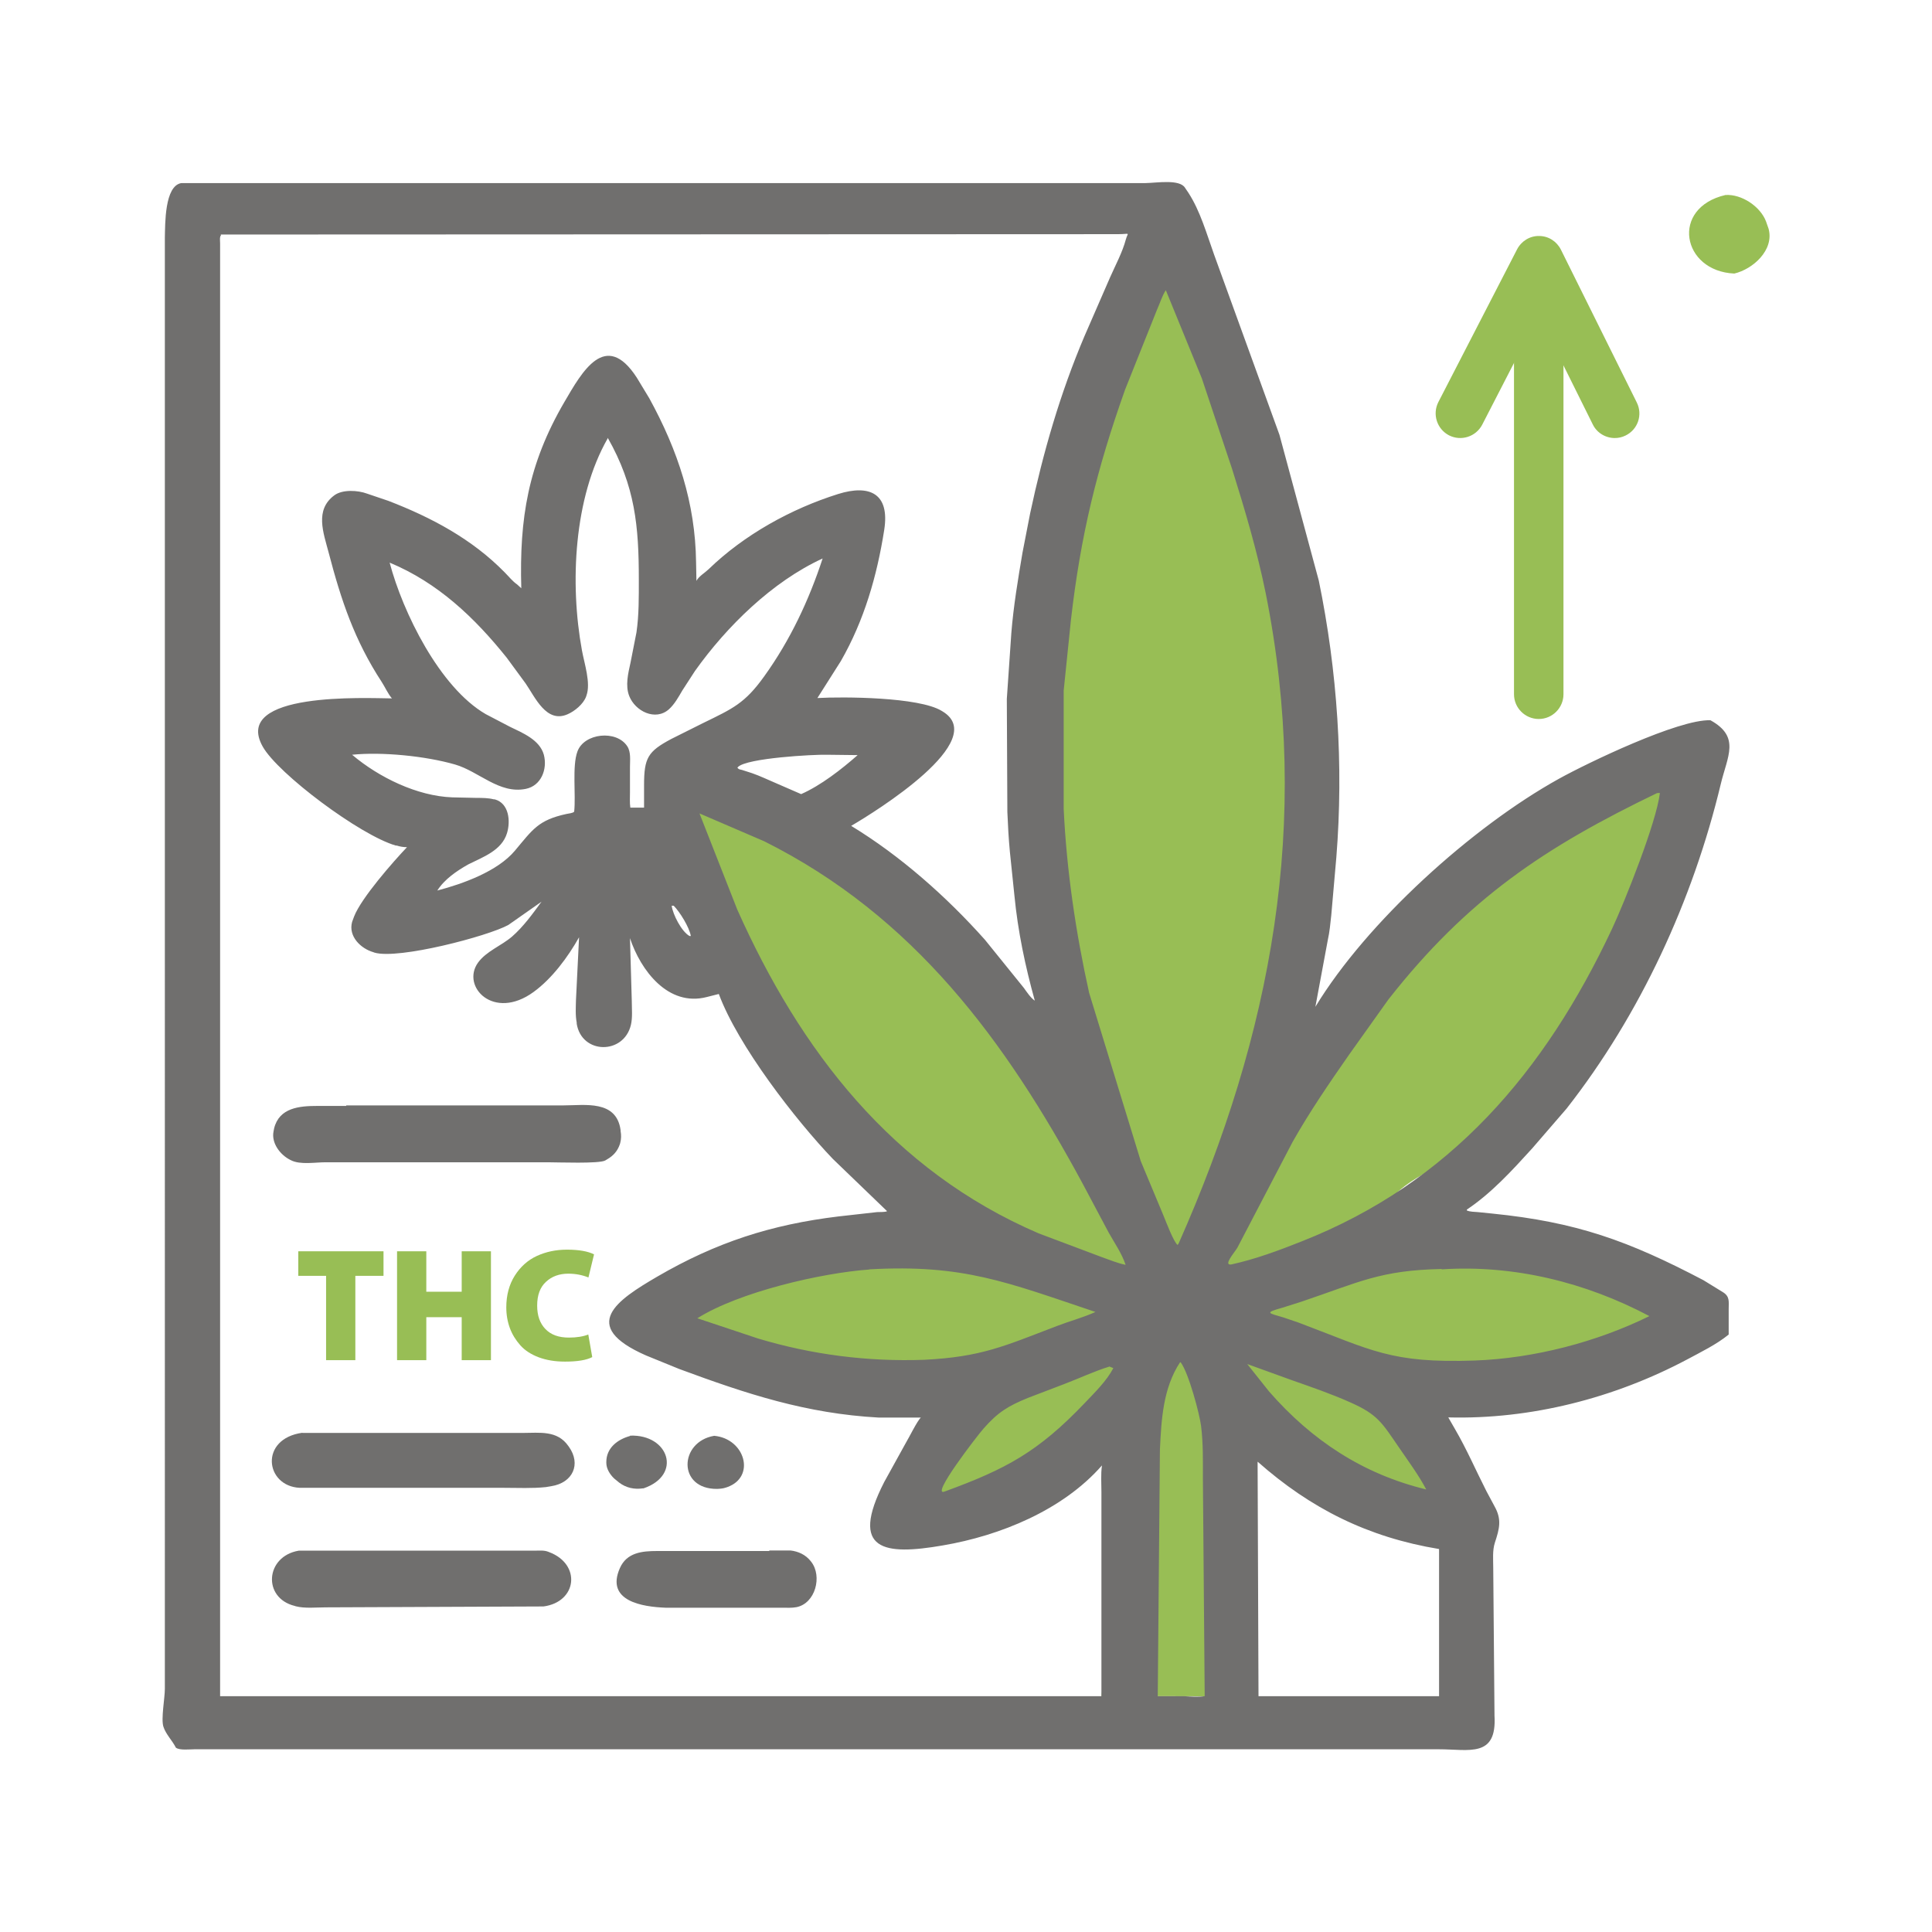 <?xml version="1.0" encoding="UTF-8"?><svg id="Layer_1" xmlns="http://www.w3.org/2000/svg" viewBox="0 0 107 107"><defs><style>.cls-1{fill:#706f6e;}.cls-1,.cls-2{stroke-width:0px;}.cls-2{fill:#98be55;}</style></defs><path class="cls-2" d="m95.56,10.8c.9-.06,1.94.64,2.25,1.47l.14.4c.32,1.18-.87,2.24-1.9,2.48-2.91-.13-3.55-3.64-.49-4.35Z"/><path class="cls-2" d="m61,93.94l2.22-18.27s-9.23,7.45-11.93,8.47c-2.7,1.02,1.7-7.03,1.7-7.03,0,0-12.02.17-16.06-3.74,3.07-2.49,7.65-4.8,15.23-5.25-1.58-1.25-13.94-16.25-14.83-23.08,1.06-2.02,2.34-1.07,2.34-1.07,0,0,12.96,4.93,20.61,18.45-1.96-5.43-4.09-20.37-2.67-30.7,1.42-10.33,6.94-18.06,6.94-18.06,0,0,8.01,15.22,7.92,25-.09,9.79-2.67,24.13-2.67,24.13,0,0,8.17-13.1,14.05-16.21,5.88-3.11,11.13-4.8,11.13-4.8,0,0-6.58,19.49-13.52,22.07-6.94,2.58-4.45,4.63-4.45,4.63,0,0,13.26.44,16.99,5.16-3.2.71-11.06,3.11-14.03,2.85-2.97-.27-1,2.52-1,2.52l1.88,6.02-7.32-4.54-3.18-1.49-2.34,1.57v13.38l-7.03-.02Z"/><path class="cls-1" d="m10.04,10.14h53.4c.62-.01,1.89-.23,2.19.26l.19.28c.66,1.02,1.01,2.28,1.42,3.42l3.62,9.98,2.18,8.08c1.03,5.01,1.38,10.22.97,15.33l-.28,3.2c-.05.45-.09.92-.19,1.36l-.69,3.71c2.85-4.7,8.69-9.97,13.49-12.63,1.55-.86,6.63-3.31,8.39-3.24,1.67.92.94,1.99.57,3.54-1.54,6.42-4.45,12.75-8.54,17.97l-1.91,2.21c-1.1,1.21-2.25,2.47-3.61,3.38v.05c.19.08.41.07.61.09l.79.08c4.67.47,7.55,1.51,11.7,3.69l1.09.67c.38.24.31.52.31.93v1.41c-.67.55-1.54.97-2.3,1.38-4.03,2.14-8.66,3.33-13.23,3.21l.38.66c.64,1.1,1.15,2.28,1.73,3.42l.45.84c.41.73.28,1.23.02,2.02-.14.43-.09.95-.09,1.39l.07,8.19c.14,2.35-1.41,1.86-3.08,1.86H10.77c-.26,0-.83.07-1.03-.09-.2-.4-.55-.73-.69-1.16-.14-.43.08-1.58.08-2.1V13.16c.02-.75-.02-2.86.91-3.02Zm2.21,2.87c-.1.11-.06.32-.06.46v80.47s48.81,0,48.81,0v-11.31c0-.48-.04-.99.03-1.47-2.17,2.48-5.64,3.89-8.81,4.43-3.23.56-5.21.32-3.25-3.51l1.21-2.19c.16-.26.63-1.22.82-1.38h-2.33c-4.02-.22-7.32-1.31-11.05-2.69l-1.84-.75c-3.76-1.65-1.58-3.08.61-4.36,3.28-1.91,6.33-2.89,10.05-3.34l2.14-.24c.15-.01.43.01.55-.05l-3-2.89c-2.06-2.15-5.26-6.28-6.32-9.14l-.67.17c-2.14.55-3.66-1.48-4.25-3.26l.1,3.48c0,.43.05.91-.05,1.33-.4,1.65-2.72,1.63-3-.07v-.06c-.08-.41-.05-.86-.04-1.28l.17-3.45c-.62,1.1-1.49,2.28-2.52,3.03-2.21,1.61-4.02-.3-3.08-1.62.46-.64,1.3-.94,1.89-1.45.63-.55,1.14-1.26,1.63-1.93l-1.84,1.29c-1.13.62-6.07,1.92-7.41,1.53l-.05-.02c-.71-.2-1.41-.88-1.19-1.68l.11-.3c.4-1.03,2.17-3.04,2.93-3.84-.2,0-.38-.03-.57-.09h-.05c-1.98-.57-6.53-3.98-7.37-5.48-1.72-3.06,5.75-2.68,7.16-2.67l-.03-.03c-.21-.26-.36-.6-.54-.88-1.51-2.31-2.25-4.53-2.94-7.17-.29-1.1-.78-2.36.32-3.17.45-.33,1.3-.28,1.81-.09l1.18.4c2.39.92,4.64,2.12,6.44,3.96.23.23.43.49.69.67l.23.21c-.11-3.86.37-6.86,2.39-10.32.96-1.64,2.27-4.03,4.01-1.34l.69,1.14c1.58,2.88,2.55,5.8,2.59,9.08l.02,1.03c.13-.25.46-.44.67-.64,1.97-1.91,4.57-3.35,7.18-4.17,1.73-.54,2.87-.04,2.55,1.99-.4,2.55-1.11,5.01-2.4,7.26l-1.3,2.05c1.43-.08,5.62-.06,6.88.71l.05.03c2.66,1.6-3.69,5.54-5.06,6.34,2.73,1.66,5.29,3.93,7.41,6.31l2.15,2.66c.16.22.38.56.61.71-.53-1.91-.94-3.85-1.13-5.83l-.25-2.41c-.07-.74-.11-1.48-.14-2.21l-.03-6.26.25-3.65c.12-1.49.37-2.99.62-4.46l.42-2.16c.72-3.38,1.66-6.64,3.01-9.82l1.42-3.26c.3-.68.68-1.38.87-2.09.12-.44.29-.3-.45-.3l-49.69.02Zm52.31,3.07c-.21.33-.32.72-.48,1.07l-1.77,4.43c-1.57,4.42-2.46,8.06-3,12.77l-.4,3.9v6.54c.16,3.41.67,6.87,1.41,10.2l2.86,9.32,1.26,3.02c.13.31.56,1.46.78,1.62l.06-.09c5.14-11.6,7.36-23.3,4.82-36-.47-2.32-1.15-4.62-1.86-6.88l-1.68-5.03-1.99-4.87Zm27.22,27.84c-6.2,2.99-10.49,5.83-14.89,11.44l-2.18,3.06c-1.1,1.58-2.17,3.14-3.12,4.82l-3.06,5.86c-.18.3-.8.99-.34.93,1.33-.29,2.62-.77,3.88-1.27,8.24-3.24,13.49-9.39,17.22-17.34.67-1.43,2.45-5.87,2.64-7.5-.11,0-.06-.01-.16.01Zm-53.04,1.13l2.09,5.32c3.49,7.82,8.59,14.46,16.7,17.94l3.51,1.32c.43.15.85.33,1.3.42-.21-.63-.62-1.22-.94-1.79l-1.43-2.69c-4.28-7.93-9.35-14.83-17.65-18.98l-3.58-1.54Zm-5.09-20.76c-1.87,3.28-2.1,8.02-1.42,11.73.13.72.5,1.81.25,2.5l-.02.06c-.15.41-.63.81-1.03.98-1.17.51-1.79-.94-2.32-1.71l-1.05-1.43c-1.78-2.22-3.81-4.15-6.48-5.26.73,2.76,2.77,6.91,5.32,8.39l1.34.7c.7.34,1.65.72,1.88,1.55.21.8-.15,1.72-1,1.89-1.47.3-2.6-.97-3.92-1.35-1.63-.47-4.05-.71-5.7-.54,1.49,1.26,3.61,2.29,5.55,2.36l1.34.03c.32,0,.65,0,.96.08h.05c.8.22.88,1.22.68,1.87-.29.96-1.32,1.32-2.14,1.73-.64.36-1.32.82-1.72,1.45,1.41-.37,3.34-1.06,4.3-2.21.99-1.18,1.29-1.69,2.85-2.03.12-.03.36-.04.43-.13.1-.93-.12-2.52.18-3.33.37-1.02,2.16-1.21,2.76-.29.21.32.15.77.15,1.14v1.42c0,.27-.02.57.02.84h.76s0-1.24,0-1.24c0-1.52.21-1.87,1.5-2.56l1.76-.88c1.66-.81,2.32-1.09,3.4-2.6,1.43-1.99,2.47-4.2,3.23-6.52-2.79,1.28-5.32,3.77-7.07,6.23l-.7,1.08c-.21.36-.43.76-.74,1.04-.75.67-1.87.11-2.2-.73-.23-.58-.06-1.26.07-1.85l.33-1.68c.14-.97.13-1.94.13-2.92,0-2.95-.2-5.17-1.72-7.85Zm36,56.67l.05,12.98h10s0-8.15,0-8.15c-3.94-.65-7.11-2.24-10.04-4.83Zm-21.51-10.65c-2.65.19-7.2,1.24-9.52,2.7l3.36,1.12c3,.9,6.07,1.29,9.2,1.18,3.17-.16,4.42-.75,7.35-1.87.7-.27,1.46-.47,2.14-.78-4.92-1.65-7.31-2.65-12.52-2.36Zm31.71-.03c-3.42.07-4.57.73-7.77,1.81l-1.04.33c-1.03.29-.82.29.06.55l.82.28c4.07,1.53,5.09,2.26,9.76,2.1,3.28-.12,6.74-1.02,9.67-2.46-3.53-1.87-7.5-2.85-11.5-2.59h-.01Zm-14.49,5.16c-.95,1.44-1.04,3.18-1.12,4.85l-.12,13.65h1.46c.35.02.79.05,1.14,0l-.1-12.06c0-.97.02-1.93-.1-2.9-.08-.66-.69-2.95-1.13-3.53h-.03Zm3.72.11l1.21,1.52c2.36,2.7,5.19,4.57,8.7,5.42-.43-.81-.98-1.55-1.5-2.31-.95-1.38-1.17-1.83-2.7-2.51-1.05-.47-2.13-.84-3.21-1.22l-2.49-.9Zm-7.62.13c-.86.26-1.69.66-2.54.98l-1.99.76c-1.1.45-1.66.79-2.46,1.7-.33.37-3.01,3.84-2.14,3.48,3.39-1.24,5.17-2.19,7.76-4.91.55-.58,1.2-1.21,1.57-1.92l-.2-.08Zm-15.67-33.88c-.71-.02-4.43.18-4.92.68l-.03.04c.08.1.13.09.25.12l.56.18c.46.16.89.37,1.34.56l1.38.6c1.09-.48,2.23-1.37,3.13-2.16l-1.7-.02Zm-8.59,8.36c.06.48.55,1.44.99,1.68h.07c-.08-.49-.62-1.35-.95-1.68h-.11Z"/><path class="cls-1" d="m39.56,79.52c1.7.16,2.31,2.27.72,2.84l-.06.02c-.17.06-.32.07-.5.08-2.21.02-2.11-2.61-.17-2.94Z"/><path class="cls-1" d="m34.9,79.51c2.14-.08,2.9,2.18.74,2.92h-.04c-.47.07-.93-.03-1.31-.32l-.28-.23c-.23-.22-.43-.54-.43-.86v-.05c0-.78.62-1.25,1.31-1.44Z"/><path class="cls-1" d="m42.6,85.87h1.18c.43.05.83.23,1.11.58l.04.05c.62.8.23,2.3-.82,2.51-.26.05-.55.03-.82.03h-6.44c-1.24-.05-3.33-.35-2.52-2.19.38-.87,1.24-.95,2.06-.95h6.22Z"/><path class="cls-1" d="m16.74,79.36h12.21c.93,0,1.92-.16,2.53.73l.03.04c.68.96.22,1.99-.98,2.18l-.3.05c-.76.08-1.54.04-2.31.04h-11.32c-1.92-.09-2.25-2.72.15-3.05Z"/><path class="cls-1" d="m16.55,85.88h13.08c.24,0,.5-.03.73.06l.05.02c1.79.67,1.56,2.76-.31,3.01l-12.06.05c-.51,0-1.17.07-1.66-.06l-.06-.02c-1.79-.44-1.63-2.75.23-3.06Z"/><path class="cls-1" d="m19.17,61.22h12.04c1.17,0,2.93-.32,3.16,1.37v.05c.04.22.04.43-.02.66l-.02.07c-.13.38-.36.64-.71.84l-.1.06c-.33.19-2.64.1-3.18.1h-12.31c-.57,0-1.4.15-1.91-.11l-.06-.03c-.55-.28-1.04-.93-.91-1.57l.03-.16c.28-1.16,1.42-1.25,2.39-1.25h1.61Z"/><path class="cls-2" d="m85.22,39.82c-.75,0-1.37-.61-1.37-1.37v-22.37c0-.75.61-1.37,1.37-1.37s1.37.61,1.37,1.37v22.37c0,.75-.61,1.37-1.37,1.37Z"/><path class="cls-2" d="m89.43,24.26c-.5,0-.99-.28-1.22-.76l-3-6.04-3.12,6.06c-.35.67-1.17.93-1.84.59-.67-.35-.93-1.17-.59-1.84l4.36-8.46c.24-.46.71-.75,1.22-.74.52,0,.98.3,1.21.76l4.2,8.46c.34.68.06,1.5-.62,1.83-.2.1-.4.14-.61.14Z"/><path class="cls-2" d="m18.06,75.33v-4.67h-1.54v-1.36h4.72v1.36h-1.56v4.67h-1.62Z"/><path class="cls-2" d="m21.99,69.3h1.62v2.24h1.96v-2.24h1.62v6.03h-1.62v-2.38h-1.96v2.38h-1.62v-6.03Z"/><path class="cls-2" d="m32.58,73.9l.22,1.26c-.32.17-.83.25-1.51.25-.55,0-1.03-.08-1.46-.24-.42-.16-.76-.38-1.01-.66-.25-.28-.45-.6-.58-.95-.13-.35-.2-.74-.2-1.15,0-.68.16-1.27.47-1.76.31-.49.72-.86,1.22-1.09.5-.23,1.05-.35,1.67-.35.66,0,1.16.09,1.5.26l-.31,1.28c-.35-.14-.72-.21-1.12-.21-.49,0-.91.15-1.23.45-.33.3-.49.74-.49,1.32,0,.55.15.98.46,1.3.31.32.74.47,1.3.47.43,0,.79-.06,1.07-.17Z"/></svg>